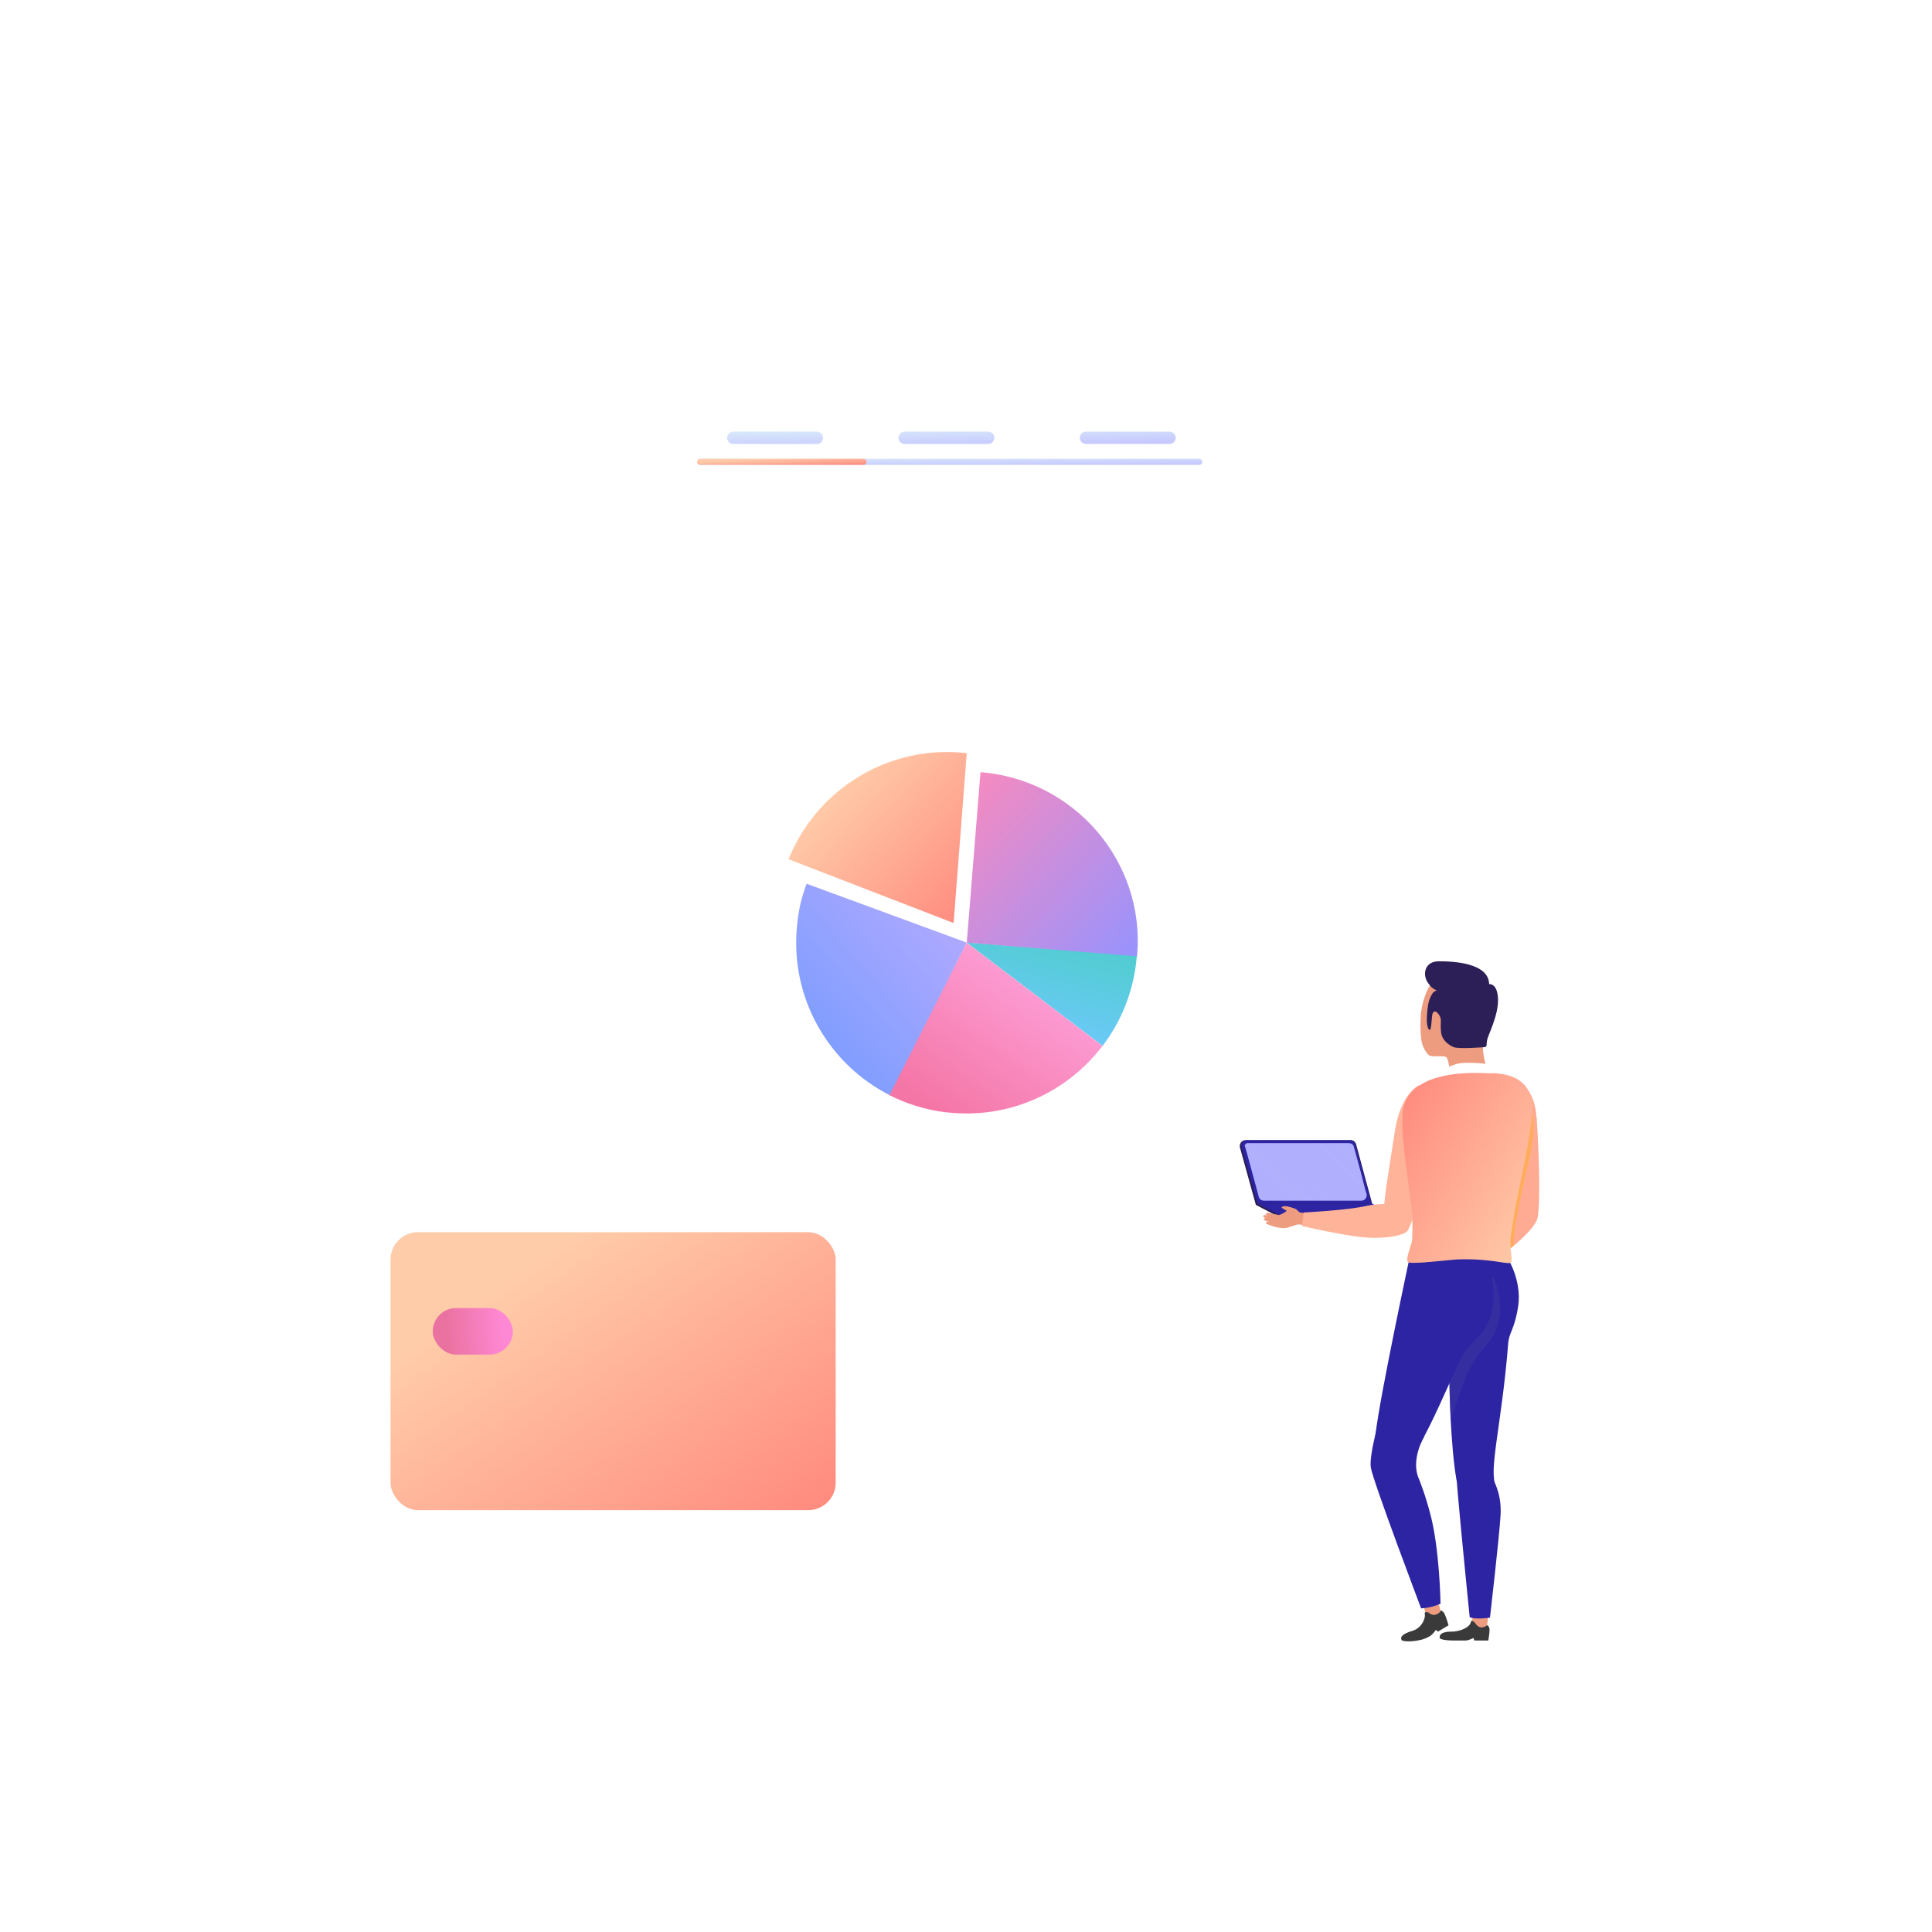 <svg width="282" height="282" viewBox="0 0 282 282" fill="none" xmlns="http://www.w3.org/2000/svg">
<path fill-rule="evenodd" clip-rule="evenodd" d="M0 15C0 6.716 6.716 0 15 0H226.041H254.02H267C275.284 0 282 6.716 282 15V267C282 275.284 275.284 282 267 282H15C6.716 282 0 275.284 0 267V15Z" fill="white"/>
<g filter="url(#filter0_d_14651_32311)">
<path d="M87.419 50.612V231.573C87.419 236.3 91.24 240.185 96.032 240.185H181.51C186.237 240.185 190.122 235.664 190.122 230.872V50.612C190.122 45.885 186.302 42 181.51 42H96.032C91.305 42 87.419 45.821 87.419 50.612Z" fill="white"/>
</g>
<g clip-path="url(#clip0_14651_32311)">
<path d="M141.071 137.568L160.936 152.663C163.662 149.078 165.452 144.712 165.903 139.897C165.917 139.745 165.929 139.594 165.941 139.443L141.071 137.568Z" fill="url(#paint0_linear_14651_32311)"/>
<path d="M139.191 134.728L141.111 109.936C129.692 108.613 119.185 115.231 115.099 125.415L139.191 134.728Z" fill="url(#paint1_linear_14651_32311)"/>
<path d="M141.111 137.583L117.737 128.994C116.953 131.033 116.567 132.83 116.338 135.109C115.273 145.737 121.037 155.474 130.064 159.959L141.111 137.583Z" fill="url(#paint2_linear_14651_32311)"/>
<path d="M141.107 137.609L141.109 137.588L141.101 137.604L141.032 137.739L129.832 159.855C132.316 161.115 135.052 161.976 137.966 162.345L137.968 162.333C138.113 162.351 138.258 162.368 138.404 162.384C147.41 163.347 155.808 159.385 160.919 152.663L141.107 137.609Z" fill="url(#paint3_linear_14651_32311)"/>
<path d="M165.969 139.586C165.977 139.496 165.986 139.407 165.993 139.317C167.087 125.727 156.845 113.813 143.115 112.705L141.111 137.581L165.969 139.586Z" fill="url(#paint4_linear_14651_32311)"/>
</g>
<path d="M181.766 166.423H197.187C197.557 166.423 197.804 166.67 197.927 166.978L200.333 175.868L205.021 178.337H187.996L183.308 175.868L180.964 167.41C180.903 166.917 181.273 166.423 181.766 166.423Z" fill="#2C1E56"/>
<path d="M183.555 175.683H200.209L197.804 166.978C197.742 166.67 197.434 166.423 197.064 166.423H181.951C181.458 166.423 181.088 166.917 181.211 167.349L183.555 175.683Z" fill="#2D24A3"/>
<path d="M181.705 167.287L182.013 168.337L183.74 174.695C183.802 175.065 184.172 175.251 184.48 175.251H198.729C199.223 175.251 199.593 174.757 199.469 174.263L199.346 173.892L199.038 172.72L198.729 171.485L197.927 168.522L197.619 167.411C197.557 167.04 197.187 166.855 196.879 166.855H182.075C181.951 166.855 181.89 166.917 181.828 166.979C181.705 167.102 181.643 167.164 181.705 167.287Z" fill="#B0AFFD"/>
<path d="M188.182 178.09H204.836L200.272 175.682H183.556L188.182 178.09Z" fill="#2D24A3"/>
<path d="M214.829 234.328C214.829 234.328 214.891 236.55 214.952 237.106C215.014 237.661 216.803 237.723 216.988 237.414C217.173 237.106 217.296 234.513 217.296 234.513" fill="#ED9C80"/>
<path d="M217.419 237.908C217.419 238.464 217.234 239.452 217.234 239.452H215.199L215.075 239.081C215.075 239.081 214.397 239.452 213.903 239.452H212.176C210.881 239.452 210.203 239.267 210.141 239.081C210.017 238.155 211.498 238.155 211.93 238.155C213.04 238.155 214.274 237.6 214.582 237.044C214.767 236.612 214.705 236.489 214.952 236.612C214.952 236.612 215.137 236.674 215.322 236.921C215.569 237.291 215.939 237.6 216.371 237.538C216.618 237.476 216.864 237.415 217.049 237.229C217.049 237.168 217.419 237.353 217.419 237.908Z" fill="#3A3A3A"/>
<path d="M207.612 233.772C207.612 233.772 207.982 235.253 208.229 235.809C208.476 236.303 210.141 235.686 210.265 235.315C210.326 234.945 209.463 232.537 209.463 232.537" fill="#ED9C80"/>
<path d="M210.881 235.624C211.127 236.18 211.436 237.229 211.436 237.229L209.894 238.155L209.585 237.908C209.585 237.908 209.215 238.464 208.783 238.772C208.413 239.019 207.673 239.328 207.241 239.39C205.823 239.698 204.712 239.575 204.589 239.39C204.096 238.587 206.008 238.093 206.378 237.97C207.426 237.538 207.92 236.55 207.982 235.871C207.982 235.439 207.858 235.315 208.167 235.315C208.167 235.315 208.352 235.254 208.598 235.439C208.969 235.747 209.4 235.809 209.832 235.562C210.079 235.439 210.264 235.254 210.326 235.007C210.202 235.068 210.634 235.068 210.881 235.624Z" fill="#3A3A3A"/>
<path d="M218.591 183.646C219.332 183.09 220.133 182.473 220.935 181.856C222.662 180.374 224.266 178.769 224.451 177.658C224.883 175.065 224.575 167.287 224.328 163.645C224.328 163.398 224.328 163.213 224.266 163.027C224.081 159.57 222.231 158.027 221.305 157.472C220.812 161.978 219.763 172.102 219.702 172.596C219.578 173.275 218.591 183.646 218.591 183.646Z" fill="#FFAB93"/>
<path opacity="0.5" d="M218.591 183.646C219.332 183.09 220.133 182.473 220.935 181.856C220.997 179.016 221.861 175.003 223.033 170.003C224.451 163.706 223.588 162.534 223.588 162.534L220.75 162.966C220.257 167.41 219.763 172.225 219.702 172.534C219.578 173.275 218.591 183.646 218.591 183.646Z" fill="#FFB127"/>
<path d="M211.744 207.289C211.93 210.499 212.176 213.771 212.608 216.055C212.978 218.031 219.085 218.339 218.345 216.858C217.234 214.697 219.208 207.845 220.133 196.178C220.257 194.387 221.059 194.202 221.614 190.56C222.107 186.918 220.133 183.77 220.133 183.77L211.621 182.967L211.498 193.523L211.436 197.104C211.498 197.227 211.498 202.104 211.744 207.289Z" fill="#2D24A3"/>
<path d="M217.604 215.5C217.604 215.5 219.269 217.537 219.023 221.241C218.776 224.944 217.481 236.118 217.481 236.118C217.481 236.118 215.507 236.427 214.52 236.056C214.52 236.056 212.422 215.376 212.422 213.03C212.422 210.684 217.604 215.5 217.604 215.5Z" fill="#2D24A3"/>
<path opacity="0.5" d="M211.743 207.289C212.298 205.561 213.347 202.289 214.211 200.437C215.444 197.844 216.616 196.733 216.616 196.733C220.934 192.227 217.973 186.362 217.973 186.362C217.973 186.362 214.457 189.264 214.211 189.572C213.964 189.881 212.607 192.35 211.558 193.647L211.497 197.227C211.497 197.227 211.497 202.104 211.743 207.289Z" fill="#3D38A0"/>
<path d="M201.69 205.869C201.69 205.869 199.778 212.228 200.086 214.203C200.395 216.178 207.426 234.76 207.426 234.76C207.426 234.76 208.722 234.76 210.264 234.081C210.264 234.081 210.141 225.932 208.722 220.808C207.365 215.685 205.761 212.536 204.342 212.104C202.985 211.61 202.06 206.98 201.69 205.869Z" fill="#2D24A3"/>
<path d="M207.92 209.635C207.92 209.635 205.822 212.968 207.118 215.932C208.413 218.895 204.959 218.401 204.959 218.401C204.959 218.401 203.232 213.401 203.602 212.721C203.972 212.042 205.391 209.882 205.884 209.758C206.316 209.758 207.92 209.635 207.92 209.635Z" fill="#2D24A3"/>
<path d="M205.823 183.214C205.823 183.214 201.381 203.894 200.765 209.45C200.518 211.796 202.985 215.747 205.268 213.586C207.982 211.055 212.423 199.388 213.78 197.289C215.137 195.252 220.318 193.338 216.802 182.844" fill="#2D24A3"/>
<path d="M216.863 155.434C216.863 155.434 216.247 153.336 216.493 151.854C216.74 150.311 217.665 147.594 217.357 145.496C217.048 143.397 214.396 141.73 211.682 141.977C208.906 142.224 208.104 144.878 207.673 146.422C207.241 147.965 207.302 150.249 207.426 151.545C207.549 152.78 208.228 153.829 208.659 154.076C209.091 154.323 210.818 154.015 211.127 154.323C211.435 154.632 211.682 156.607 211.682 156.607" fill="#ED9C80"/>
<path d="M218.159 157.101C218.159 157.101 218.036 155.867 217.543 155.496C217.049 155.126 214.027 155.064 213.101 155.188C212.176 155.311 209.955 156.361 209.647 156.608C209.339 156.854 209.955 157.966 209.955 157.966L218.159 157.101Z" fill="white"/>
<path d="M216.741 152.842C216.741 152.842 212.917 153.15 212.177 152.842C211.437 152.533 210.388 151.792 210.326 150.496C210.203 149.199 210.511 148.767 210.018 148.088C209.524 147.347 209.093 147.594 209.031 148.273C208.969 148.953 208.908 150.187 208.723 150.311C208.476 150.434 208.167 149.57 208.291 148.212C208.352 147.039 208.476 146.175 208.846 145.434C209.216 144.693 209.401 144.693 209.71 144.57C209.401 144.384 209.031 144.384 208.352 143.335C207.612 142.162 207.982 140.31 210.018 140.31C213.534 140.31 217.297 140.989 217.358 143.644C217.358 143.644 218.592 143.458 218.654 145.866C218.715 148.273 217.173 151.113 217.05 151.854C216.926 152.595 217.111 152.656 216.741 152.842Z" fill="#2C1E56"/>
<path opacity="0.5" d="M206.132 180.93C206.008 182.103 204.96 183.955 205.638 184.263C205.947 184.387 207.119 184.325 208.537 184.201C207.242 184.325 206.995 183.337 207.304 182.658C207.612 181.979 208.167 180.498 208.106 178.707C208.044 176.917 207.365 172.905 206.995 169.139C206.625 165.62 206.934 162.842 206.995 162.472C206.81 162.842 206.193 163.46 204.59 163.83C204.528 167.534 205.577 173.028 206.07 177.164C206.193 178.275 206.193 179.695 206.132 180.93Z" fill="#FFB127"/>
<path d="M184.85 178.646C184.665 178.522 184.85 178.337 185.035 178.337C185.035 178.337 185.097 178.337 185.22 178.337C184.85 178.213 184.603 178.152 184.541 178.09C184.356 177.966 184.541 177.781 184.727 177.781C184.603 177.72 184.48 177.72 184.48 177.658C184.233 177.534 184.48 177.287 184.665 177.349C184.727 177.349 184.85 177.411 185.035 177.411C184.973 177.349 184.85 177.349 184.85 177.349C184.665 177.226 184.788 177.041 184.973 177.041C185.035 177.041 185.158 177.041 185.405 177.102C185.59 177.164 185.837 177.164 186.084 177.226C186.392 177.287 186.7 177.349 186.7 177.349C187.441 177.102 187.811 176.732 187.811 176.732L187.07 176.3C187.07 176.3 187.009 175.682 189.044 176.423C189.353 176.547 189.599 176.979 189.785 176.979C189.97 177.041 190.525 177.041 190.525 177.041V178.831C190.525 178.831 189.538 178.646 189.229 178.769C188.921 178.892 187.749 179.263 187.564 179.263C187.502 179.263 187.132 179.263 186.7 179.201L186.084 179.078L185.528 178.892C185.528 178.892 184.912 178.646 184.85 178.646Z" fill="#ED9C80"/>
<path d="M190.032 178.954C190.032 178.954 193.24 179.695 195.769 180.127C197.743 180.498 199.902 180.806 201.999 180.621H202.06C203.356 180.559 205.083 180.189 205.453 179.633C205.823 179.078 206.625 176.794 206.625 176.794C207.304 175.436 208.29 171.793 209.092 168.645C209.092 168.583 209.092 168.522 209.154 168.522C209.524 167.04 209.894 165.744 210.141 164.818C210.264 164.386 210.264 163.953 210.079 163.583C209.956 163.213 209.709 162.904 209.401 162.719C208.537 162.102 208.784 161.299 207.92 161.855C207.859 161.855 207.304 161.731 207.304 161.731C206.748 160.311 207.118 158.398 207.118 158.398C207.118 158.398 204.589 159.509 203.664 164.694C203.479 165.867 202.184 174.016 202.122 175.003C202.122 175.065 202.122 175.127 202.122 175.25C202.122 175.25 202.06 175.374 202.06 175.559C202.06 175.621 202.06 175.683 202.06 175.744C201.32 175.744 200.457 175.806 199.593 175.991C196.694 176.67 190.279 176.979 190.279 176.979L190.094 178.584L190.032 178.954Z" fill="#FFB399"/>
<g opacity="0.1">
<path opacity="0.1" d="M193.856 166.855L198.668 171.546L197.866 168.583L196.138 166.855H193.856Z" fill="#EFEFFF"/>
<path opacity="0.1" d="M199.345 173.954L192.005 166.855H192.868L199.037 172.781L199.345 173.954Z" fill="#EFEFFF"/>
<path opacity="0.1" d="M184.418 166.855L193.177 175.312H194.041L185.282 166.855H184.418Z" fill="#EFEFFF"/>
<path opacity="0.1" d="M181.705 167.287L182.013 168.337L189.168 175.25H191.635L182.876 166.793H182.013C181.89 166.793 181.828 166.855 181.766 166.917C181.705 167.102 181.643 167.164 181.705 167.287Z" fill="#EFEFFF"/>
</g>
<path d="M206.132 180.929C206.009 182.102 204.96 183.954 205.638 184.263C205.947 184.386 207.119 184.325 208.538 184.201H208.599H208.661C209.956 184.078 211.375 183.954 212.609 183.831C217.482 183.646 219.949 184.572 220.442 184.325C220.689 184.201 220.689 183.769 220.628 183.337C220.442 182.288 220.381 181.176 220.566 180.127C220.689 179.201 220.874 178.152 221.059 176.917C221.861 172.657 223.403 166.176 223.65 162.225C224.02 156.113 217.482 156.669 217.482 156.669C209.154 156.175 205.207 158.583 204.775 162.163C204.713 162.41 204.713 162.719 204.713 162.966C204.528 166.669 205.638 172.657 206.132 177.102C206.194 178.275 206.194 179.695 206.132 180.929Z" fill="url(#paint5_linear_14651_32311)"/>
<rect x="57" y="179.855" width="64.979" height="40.569" rx="4" fill="url(#paint6_linear_14651_32311)"/>
<rect x="63.165" y="190.932" width="11.689" height="6.79" rx="3.395" fill="url(#paint7_linear_14651_32311)"/>
<path d="M171.608 63.9C171.608 63.402 171.204 62.998 170.706 62.998H158.511C158.013 62.998 157.609 63.402 157.609 63.9C157.609 64.398 158.013 64.802 158.511 64.802H170.706C171.204 64.802 171.608 64.398 171.608 63.9Z" fill="url(#paint8_linear_14651_32311)"/>
<path d="M145.139 63.9C145.139 63.402 144.736 62.998 144.237 62.998H132.042C131.544 62.998 131.14 63.402 131.14 63.9C131.14 64.398 131.544 64.802 132.042 64.802H144.237C144.736 64.802 145.139 64.398 145.139 63.9Z" fill="url(#paint9_linear_14651_32311)"/>
<path d="M120.131 63.9C120.131 63.402 119.727 62.998 119.229 62.998H107.034C106.535 62.998 106.132 63.402 106.132 63.9C106.132 64.398 106.535 64.802 107.034 64.802H119.229C119.727 64.802 120.131 64.398 120.131 63.9Z" fill="url(#paint10_linear_14651_32311)"/>
<path d="M101.737 67.411C101.737 67.167 101.934 66.969 102.178 66.969H175.057C175.301 66.969 175.498 67.167 175.498 67.411V67.411C175.498 67.654 175.301 67.852 175.057 67.852H102.178C101.934 67.852 101.737 67.654 101.737 67.411V67.411Z" fill="url(#paint11_linear_14651_32311)"/>
<path d="M101.737 67.411C101.737 67.167 101.934 66.969 102.178 66.969H126.037C126.281 66.969 126.479 67.167 126.479 67.411V67.411C126.479 67.654 126.281 67.852 126.037 67.852H102.178C101.934 67.852 101.737 67.654 101.737 67.411V67.411Z" fill="url(#paint12_linear_14651_32311)"/>
<defs>
<filter id="filter0_d_14651_32311" x="55.419" y="18" width="166.703" height="262.185" filterUnits="userSpaceOnUse" color-interpolation-filters="sRGB">
<feFlood flood-opacity="0" result="BackgroundImageFix"/>
<feColorMatrix in="SourceAlpha" type="matrix" values="0 0 0 0 0 0 0 0 0 0 0 0 0 0 0 0 0 0 127 0" result="hardAlpha"/>
<feOffset dy="8"/>
<feGaussianBlur stdDeviation="16"/>
<feComposite in2="hardAlpha" operator="out"/>
<feColorMatrix type="matrix" values="0 0 0 0 0.078 0 0 0 0 0.192 0 0 0 0 0.498 0 0 0 0.12 0"/>
<feBlend mode="normal" in2="BackgroundImageFix" result="effect1_dropShadow_14651_32311"/>
<feBlend mode="normal" in="SourceGraphic" in2="effect1_dropShadow_14651_32311" result="shape"/>
</filter>
<linearGradient id="paint0_linear_14651_32311" x1="153.658" y1="152.574" x2="159.165" y2="131.401" gradientUnits="userSpaceOnUse">
<stop stop-color="#6EC9FC"/>
<stop offset="1" stop-color="#45CEBE"/>
</linearGradient>
<linearGradient id="paint1_linear_14651_32311" x1="116.468" y1="112.067" x2="140.209" y2="134.06" gradientUnits="userSpaceOnUse">
<stop offset="0.164" stop-color="#FFCCA9"/>
<stop offset="1" stop-color="#FF8C7F"/>
</linearGradient>
<linearGradient id="paint2_linear_14651_32311" x1="126.545" y1="113.167" x2="95.163" y2="140.21" gradientUnits="userSpaceOnUse">
<stop stop-color="#B7ABFF"/>
<stop offset="0.92" stop-color="#729AFF"/>
</linearGradient>
<linearGradient id="paint3_linear_14651_32311" x1="156.695" y1="140.445" x2="139.988" y2="164.355" gradientUnits="userSpaceOnUse">
<stop stop-color="#FFA5DF"/>
<stop offset="1" stop-color="#F476A6"/>
</linearGradient>
<linearGradient id="paint4_linear_14651_32311" x1="128.63" y1="126.146" x2="155.438" y2="151.039" gradientUnits="userSpaceOnUse">
<stop stop-color="#F98ABE"/>
<stop offset="1" stop-color="#9793FE"/>
</linearGradient>
<linearGradient id="paint5_linear_14651_32311" x1="205.691" y1="159.162" x2="229.194" y2="173.439" gradientUnits="userSpaceOnUse">
<stop stop-color="#FF8C7F"/>
<stop offset="1" stop-color="#FFCCA9"/>
</linearGradient>
<linearGradient id="paint6_linear_14651_32311" x1="60.42" y1="183.592" x2="96.825" y2="235.422" gradientUnits="userSpaceOnUse">
<stop offset="0.164" stop-color="#FFCCA9"/>
<stop offset="1" stop-color="#FF8C7F"/>
</linearGradient>
<linearGradient id="paint7_linear_14651_32311" x1="63.864" y1="197.722" x2="74.433" y2="196.893" gradientUnits="userSpaceOnUse">
<stop offset="0.146" stop-color="#EA72A0"/>
<stop offset="0.937" stop-color="#FF88D5"/>
</linearGradient>
<linearGradient id="paint8_linear_14651_32311" x1="177.46" y1="64.313" x2="177.391" y2="60.945" gradientUnits="userSpaceOnUse">
<stop stop-color="#C7C9FF"/>
<stop offset="1" stop-color="#DCF0F9"/>
</linearGradient>
<linearGradient id="paint9_linear_14651_32311" x1="177.46" y1="64.313" x2="177.391" y2="60.945" gradientUnits="userSpaceOnUse">
<stop stop-color="#C7C9FF"/>
<stop offset="1" stop-color="#DCF0F9"/>
</linearGradient>
<linearGradient id="paint10_linear_14651_32311" x1="177.46" y1="64.313" x2="177.391" y2="60.945" gradientUnits="userSpaceOnUse">
<stop stop-color="#C7C9FF"/>
<stop offset="1" stop-color="#DCF0F9"/>
</linearGradient>
<linearGradient id="paint11_linear_14651_32311" x1="182.091" y1="67.613" x2="182.076" y2="65.964" gradientUnits="userSpaceOnUse">
<stop stop-color="#C7C9FF"/>
<stop offset="1" stop-color="#DCF0F9"/>
</linearGradient>
<linearGradient id="paint12_linear_14651_32311" x1="103.039" y1="67.051" x2="103.107" y2="68.732" gradientUnits="userSpaceOnUse">
<stop offset="0.164" stop-color="#FFCCA9"/>
<stop offset="1" stop-color="#FF8C7F"/>
</linearGradient>
<clipPath id="clip0_14651_32311">
<rect width="50.974" height="52.76" fill="white" transform="translate(115.099 109.767)"/>
</clipPath>
</defs>
</svg>

